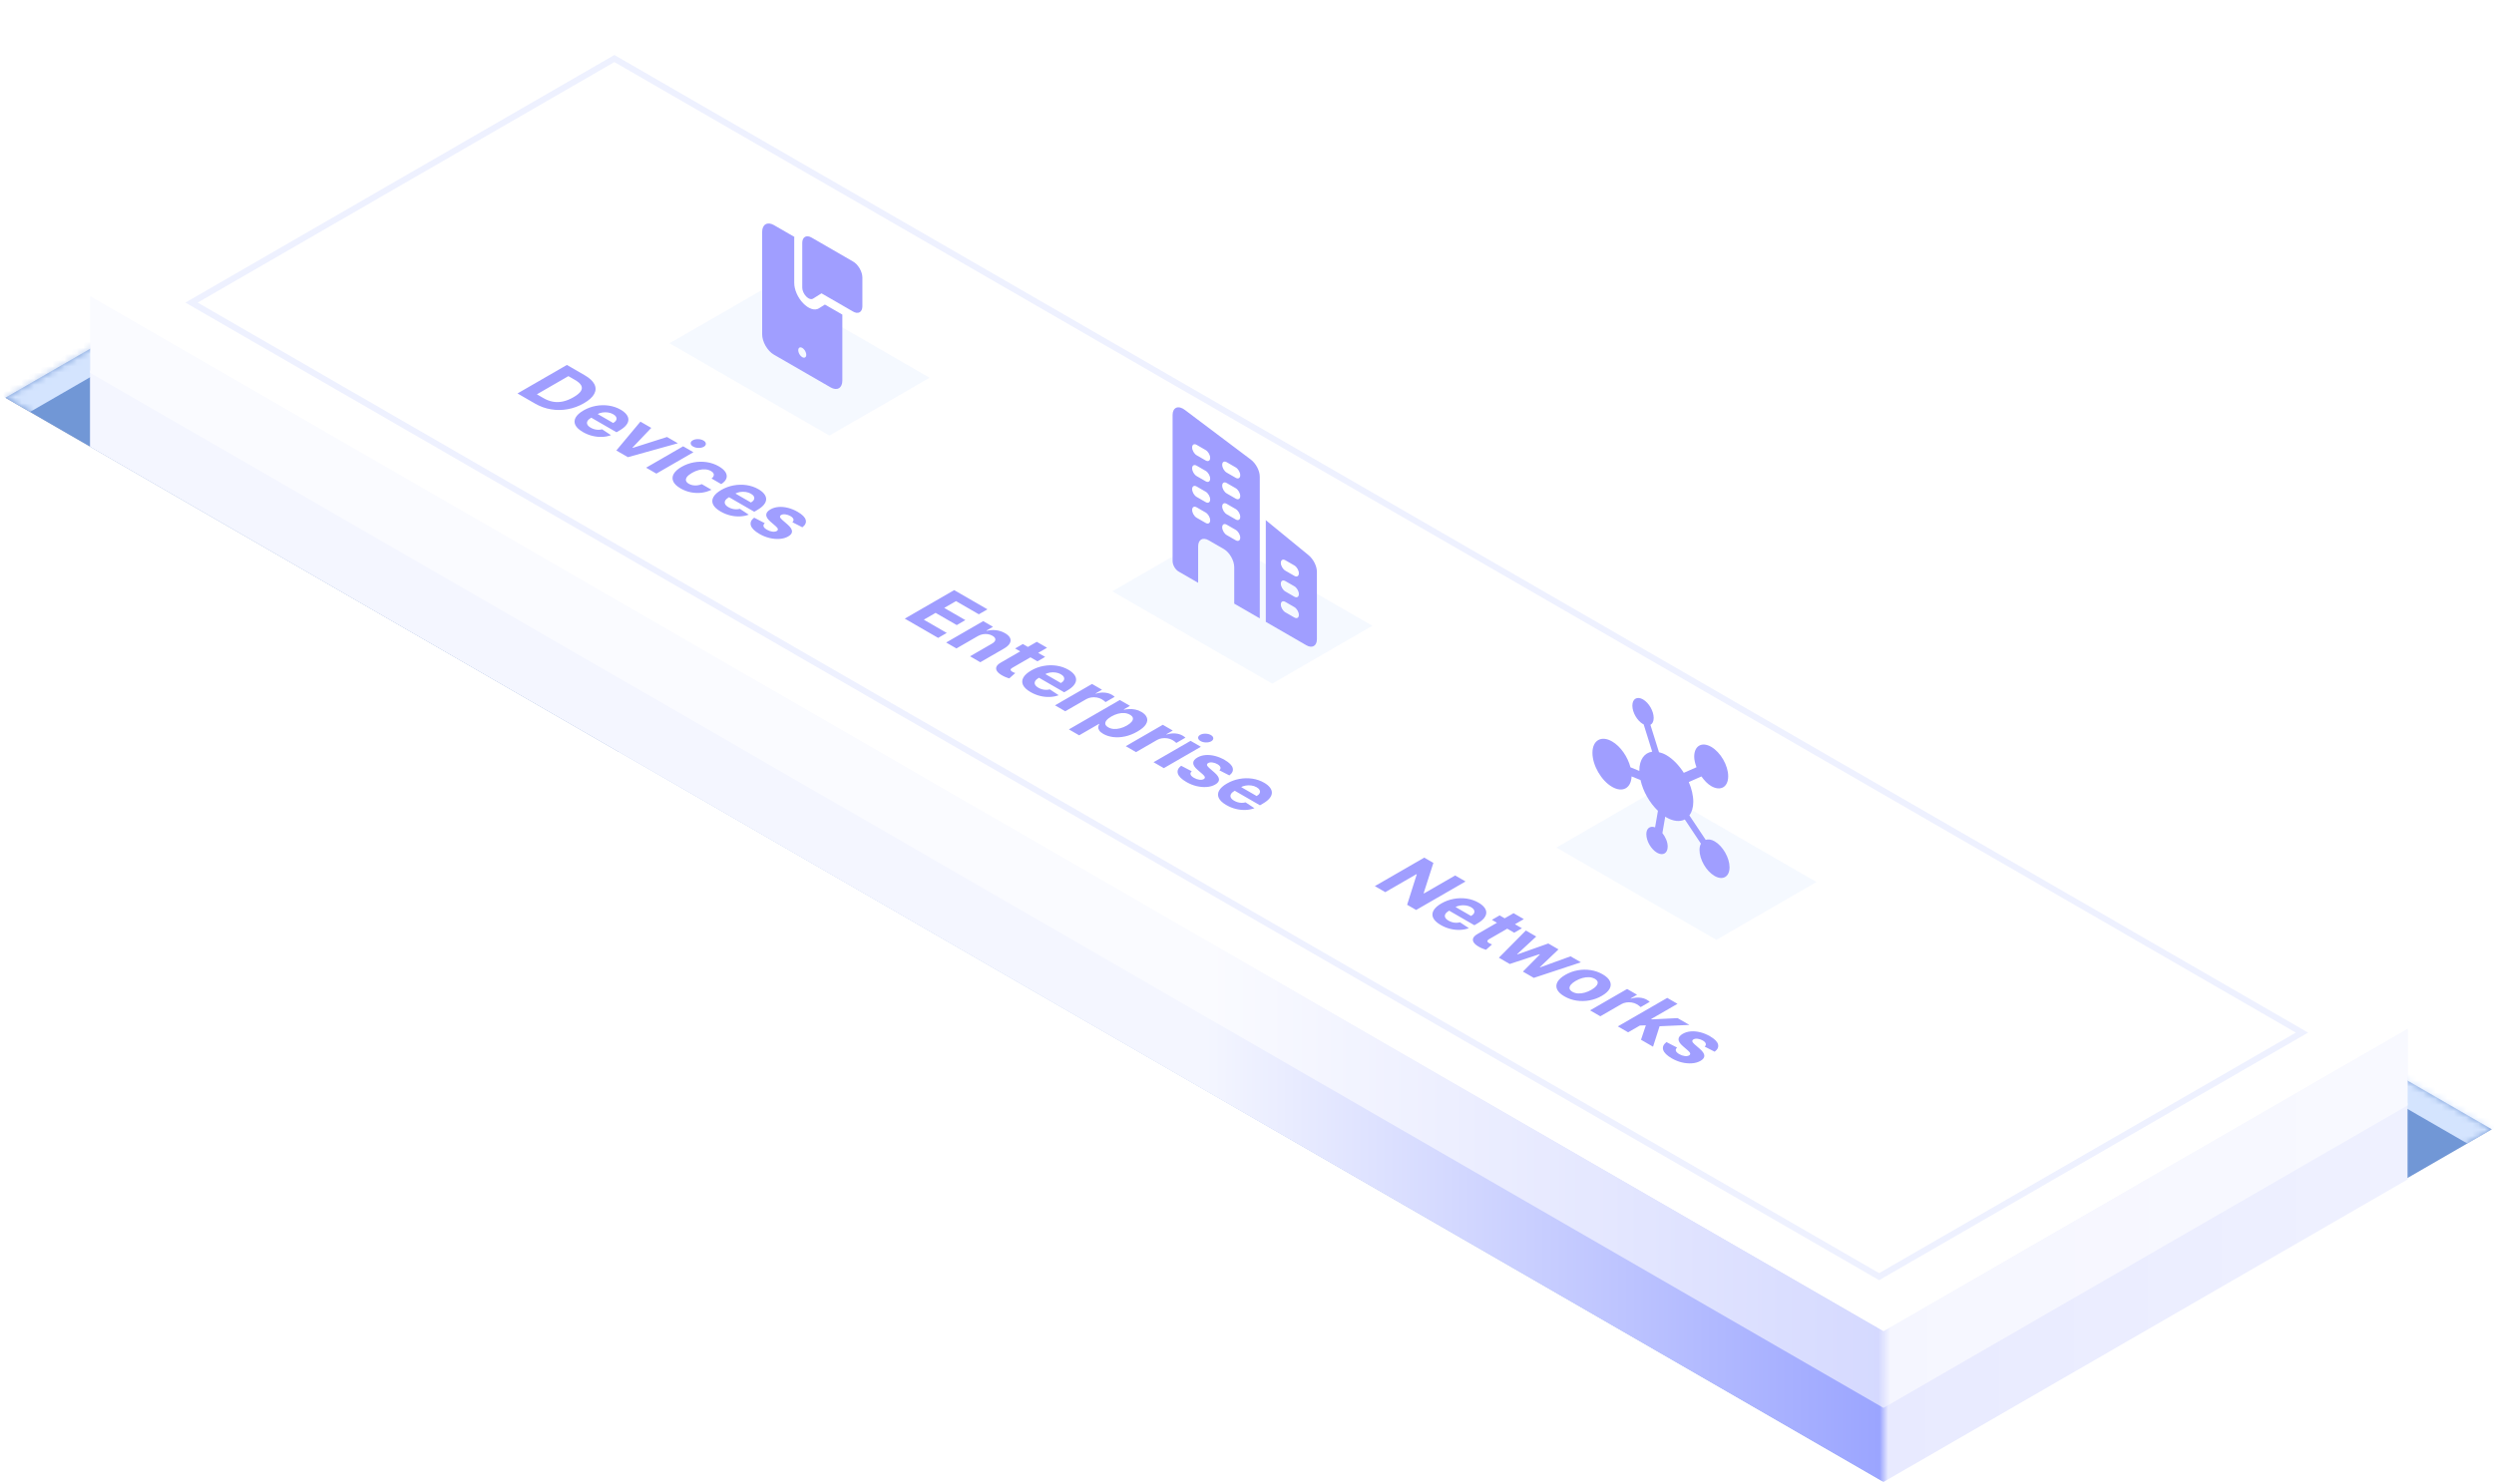 <svg width="405" height="241" viewBox="0 0 405 241" fill="none" xmlns="http://www.w3.org/2000/svg">
<mask id="path-1-inside-1_32_819" fill="white">
<path d="M99.857 7.473L199.426 64.959L100.445 122.106L0.876 64.62L99.857 7.473Z"/>
</mask>
<path d="M99.857 7.473L199.426 64.959L100.445 122.106L0.876 64.62L99.857 7.473Z" fill="#9FADCC"/>
<path d="M99.857 7.473L102.844 5.749L99.857 4.024L96.87 5.749L99.857 7.473ZM99.857 7.473L96.87 9.198L196.439 66.684L199.426 64.959L202.413 63.235L102.844 5.749L99.857 7.473ZM0.876 64.62L3.863 66.344L102.844 9.198L99.857 7.473L96.87 5.749L-2.111 62.895L0.876 64.62Z" fill="#CAD4E8" mask="url(#path-1-inside-1_32_819)"/>
<mask id="path-3-inside-2_32_819" fill="white">
<path d="M99.859 7.473L404.647 183.443L305.691 240.575L0.902 64.606L99.859 7.473Z"/>
</mask>
<path d="M99.859 7.473L404.647 183.443L305.691 240.575L0.902 64.606L99.859 7.473Z" fill="#7197D6"/>
<path d="M99.859 7.473L103.842 5.174L99.859 2.874L95.876 5.174L99.859 7.473ZM99.859 7.473L95.876 9.773L400.664 185.742L404.647 183.443L408.63 181.143L103.842 5.174L99.859 7.473ZM0.902 64.606L4.885 66.905L103.842 9.773L99.859 7.473L95.876 5.174L-3.08 62.306L0.902 64.606Z" fill="#D4E4FE" mask="url(#path-3-inside-2_32_819)"/>
<path d="M99.769 0L390.349 167.766L305.218 216.916L14.639 49.15L99.769 0Z" fill="white"/>
<rect width="317.6" height="80.437" transform="matrix(0.866 0.5 -0.866 0.5 99.769 8.932)" fill="white"/>
<rect x="-3.42644e-08" y="0.575" width="316.45" height="79.287" transform="matrix(0.866 0.5 -0.866 0.5 100.267 9.22)" stroke="#CFD7FF" stroke-opacity="0.35" stroke-width="1.15"/>
<path d="M86.88 65.553L84.037 63.912L92.058 59.281L94.924 60.936C95.731 61.402 96.265 61.895 96.526 62.417C96.79 62.937 96.779 63.46 96.495 63.986C96.213 64.514 95.656 65.018 94.823 65.499C93.987 65.981 93.111 66.305 92.195 66.469C91.281 66.635 90.37 66.641 89.461 66.487C88.555 66.335 87.695 66.023 86.88 65.553ZM87.186 64.052L88.263 64.674C88.764 64.963 89.275 65.155 89.794 65.25C90.319 65.345 90.855 65.334 91.404 65.216C91.957 65.099 92.533 64.867 93.131 64.522C93.723 64.18 94.12 63.85 94.321 63.532C94.525 63.215 94.545 62.907 94.38 62.607C94.216 62.307 93.883 62.012 93.381 61.723L92.3 61.099L87.186 64.052ZM94.653 70.177C94.034 69.819 93.627 69.439 93.431 69.037C93.241 68.635 93.256 68.231 93.478 67.825C93.703 67.418 94.132 67.031 94.767 66.665C95.386 66.308 96.049 66.064 96.756 65.932C97.464 65.801 98.166 65.786 98.863 65.887C99.563 65.99 100.208 66.211 100.798 66.552C101.195 66.781 101.5 67.031 101.714 67.303C101.934 67.574 102.045 67.857 102.047 68.151C102.053 68.446 101.935 68.746 101.695 69.05C101.457 69.353 101.083 69.653 100.571 69.948L100.113 70.213L95.033 67.28L96.067 66.683L99.576 68.709C99.816 68.57 99.977 68.417 100.058 68.25C100.139 68.083 100.139 67.915 100.058 67.748C99.982 67.581 99.823 67.427 99.58 67.287C99.327 67.141 99.043 67.045 98.73 67C98.422 66.954 98.115 66.957 97.81 67.007C97.507 67.055 97.235 67.147 96.995 67.282L96.012 67.85C95.715 68.022 95.512 68.202 95.405 68.39C95.301 68.58 95.292 68.768 95.378 68.953C95.464 69.139 95.647 69.312 95.926 69.473C96.111 69.58 96.307 69.663 96.513 69.722C96.72 69.781 96.93 69.812 97.144 69.815C97.358 69.818 97.57 69.792 97.778 69.738L99.22 70.688C98.771 70.856 98.286 70.951 97.767 70.97C97.252 70.99 96.728 70.934 96.192 70.803C95.662 70.672 95.149 70.463 94.653 70.177ZM110.083 72.003L101.964 74.262L100.084 73.176L103.997 68.489L105.759 69.507L102.704 72.713L102.767 72.749L108.316 70.983L110.083 72.003ZM104.921 75.969L110.936 72.496L112.605 73.459L106.589 76.932L104.921 75.969ZM112.55 72.532C112.302 72.389 112.171 72.219 112.158 72.021C112.15 71.824 112.263 71.658 112.495 71.524C112.725 71.391 113.009 71.328 113.349 71.334C113.694 71.34 113.99 71.414 114.238 71.558C114.486 71.701 114.614 71.871 114.622 72.069C114.635 72.266 114.526 72.431 114.297 72.564C114.064 72.698 113.776 72.762 113.431 72.756C113.092 72.75 112.798 72.675 112.55 72.532ZM110.526 79.341C109.91 78.985 109.511 78.604 109.328 78.197C109.15 77.79 109.176 77.383 109.406 76.976C109.638 76.57 110.059 76.192 110.667 75.841C111.283 75.485 111.943 75.241 112.645 75.11C113.352 74.979 114.057 74.966 114.76 75.07C115.465 75.172 116.121 75.399 116.73 75.75C117.254 76.053 117.619 76.374 117.822 76.711C118.026 77.049 118.07 77.383 117.955 77.715C117.841 78.047 117.563 78.353 117.121 78.635L115.547 77.726C115.803 77.527 115.927 77.32 115.919 77.105C115.916 76.889 115.762 76.693 115.457 76.517C115.198 76.367 114.902 76.278 114.568 76.248C114.239 76.217 113.888 76.248 113.514 76.34C113.141 76.432 112.765 76.588 112.386 76.806C112.003 77.028 111.728 77.246 111.564 77.462C111.402 77.679 111.347 77.884 111.4 78.077C111.452 78.27 111.607 78.441 111.866 78.59C112.056 78.7 112.266 78.776 112.496 78.819C112.728 78.862 112.969 78.87 113.217 78.841C113.47 78.812 113.718 78.746 113.961 78.642L115.535 79.551C115.05 79.801 114.52 79.963 113.945 80.035C113.376 80.107 112.798 80.087 112.21 79.974C111.623 79.861 111.061 79.65 110.526 79.341ZM117.022 83.091C116.404 82.734 115.996 82.354 115.801 81.952C115.61 81.549 115.626 81.145 115.848 80.74C116.072 80.333 116.502 79.946 117.136 79.58C117.755 79.223 118.418 78.978 119.125 78.847C119.833 78.716 120.535 78.701 121.232 78.802C121.932 78.905 122.577 79.126 123.167 79.467C123.564 79.696 123.869 79.946 124.084 80.218C124.303 80.489 124.414 80.772 124.416 81.065C124.422 81.361 124.304 81.661 124.064 81.965C123.826 82.268 123.452 82.568 122.94 82.863L122.482 83.128L117.402 80.195L118.436 79.598L121.945 81.624C122.185 81.485 122.346 81.332 122.427 81.165C122.508 80.998 122.508 80.83 122.427 80.663C122.351 80.496 122.192 80.342 121.949 80.202C121.696 80.055 121.413 79.96 121.099 79.915C120.791 79.869 120.484 79.872 120.179 79.921C119.876 79.969 119.605 80.061 119.364 80.197L118.381 80.765C118.084 80.936 117.881 81.117 117.774 81.305C117.67 81.495 117.661 81.683 117.747 81.868C117.833 82.053 118.016 82.227 118.295 82.388C118.481 82.495 118.676 82.578 118.883 82.637C119.089 82.696 119.299 82.727 119.513 82.73C119.727 82.733 119.939 82.707 120.148 82.653L121.589 83.602C121.14 83.771 120.655 83.865 120.136 83.885C119.622 83.905 119.097 83.849 118.562 83.718C118.032 83.587 117.518 83.378 117.022 83.091ZM130.295 85.653L128.674 84.826C128.778 84.735 128.839 84.635 128.858 84.525C128.878 84.413 128.85 84.299 128.771 84.181C128.698 84.064 128.565 83.949 128.372 83.838C128.113 83.688 127.841 83.594 127.553 83.555C127.269 83.514 127.037 83.546 126.856 83.65C126.713 83.733 126.649 83.836 126.664 83.96C126.68 84.083 126.798 84.243 127.017 84.439L127.886 85.194C128.351 85.601 128.594 85.965 128.615 86.284C128.636 86.604 128.429 86.888 127.996 87.139C127.602 87.366 127.14 87.499 126.61 87.537C126.082 87.576 125.534 87.528 124.965 87.392C124.401 87.256 123.858 87.038 123.336 86.736C122.539 86.276 122.071 85.814 121.93 85.35C121.794 84.886 121.973 84.465 122.466 84.086L124.193 84.984C124 85.153 123.935 85.329 123.997 85.513C124.063 85.695 124.244 85.873 124.542 86.044C124.834 86.213 125.125 86.317 125.415 86.354C125.71 86.392 125.949 86.359 126.132 86.257C126.281 86.168 126.341 86.059 126.312 85.931C126.286 85.802 126.168 85.646 125.96 85.466L125.125 84.744C124.655 84.337 124.422 83.967 124.424 83.634C124.43 83.302 124.657 83.007 125.106 82.748C125.492 82.525 125.929 82.393 126.418 82.352C126.909 82.313 127.42 82.359 127.953 82.492C128.488 82.626 129.013 82.842 129.527 83.139C130.287 83.578 130.724 84.015 130.839 84.453C130.957 84.891 130.775 85.291 130.295 85.653Z" fill="#A09EFF"/>
<path d="M146.925 100.487L154.946 95.857L160.351 98.977L158.952 99.784L155.244 97.643L153.332 98.746L156.763 100.727L155.365 101.534L151.934 99.553L150.019 100.659L153.744 102.81L152.346 103.617L146.925 100.487ZM158.793 103.323L155.315 105.331L153.647 104.368L159.662 100.895L161.252 101.813L160.191 102.426L160.261 102.466C160.744 102.341 161.244 102.31 161.761 102.374C162.281 102.436 162.764 102.595 163.21 102.853C163.628 103.094 163.901 103.357 164.029 103.642C164.157 103.927 164.137 104.217 163.97 104.513C163.806 104.807 163.49 105.089 163.022 105.358L159.192 107.57L157.524 106.606L161.056 104.567C161.427 104.356 161.62 104.136 161.636 103.907C161.654 103.676 161.496 103.464 161.162 103.271C160.938 103.142 160.691 103.055 160.422 103.011C160.156 102.969 159.882 102.974 159.6 103.025C159.323 103.076 159.054 103.176 158.793 103.323ZM169.722 106.703L168.469 107.427L164.846 105.335L166.1 104.612L169.722 106.703ZM168.363 104.254L170.032 105.218L164.424 108.456C164.269 108.544 164.173 108.627 164.134 108.704C164.097 108.78 164.104 108.851 164.153 108.919C164.206 108.988 164.288 109.055 164.4 109.12C164.478 109.165 164.563 109.207 164.655 109.245C164.749 109.281 164.82 109.309 164.87 109.328L163.891 110.197C163.781 110.163 163.634 110.113 163.448 110.045C163.26 109.979 163.054 109.885 162.83 109.765C162.412 109.542 162.113 109.307 161.933 109.061C161.755 108.817 161.712 108.572 161.803 108.327C161.895 108.081 162.139 107.845 162.536 107.619L168.363 104.254ZM167.353 112.417C166.734 112.06 166.327 111.68 166.131 111.277C165.94 110.875 165.956 110.471 166.178 110.065C166.403 109.658 166.832 109.272 167.467 108.905C168.085 108.548 168.748 108.304 169.456 108.173C170.164 108.042 170.866 108.027 171.563 108.128C172.263 108.23 172.908 108.452 173.498 108.792C173.895 109.022 174.2 109.272 174.414 109.543C174.633 109.814 174.744 110.097 174.747 110.391C174.752 110.686 174.635 110.986 174.395 111.291C174.157 111.594 173.782 111.893 173.271 112.189L172.812 112.453L167.733 109.52L168.767 108.924L172.276 110.949C172.516 110.811 172.677 110.658 172.758 110.49C172.838 110.323 172.838 110.156 172.758 109.989C172.682 109.821 172.523 109.667 172.28 109.527C172.026 109.381 171.743 109.285 171.43 109.24C171.122 109.195 170.815 109.197 170.51 109.247C170.207 109.295 169.935 109.387 169.695 109.523L168.712 110.09C168.414 110.262 168.212 110.442 168.105 110.631C168 110.821 167.991 111.008 168.077 111.194C168.164 111.379 168.346 111.552 168.626 111.714C168.811 111.821 169.007 111.904 169.213 111.962C169.419 112.021 169.63 112.052 169.844 112.055C170.058 112.058 170.269 112.033 170.478 111.978L171.919 112.928C171.47 113.097 170.986 113.191 170.466 113.211C169.952 113.23 169.427 113.174 168.892 113.043C168.362 112.912 167.849 112.703 167.353 112.417ZM171.32 114.572L177.336 111.099L178.953 112.033L177.904 112.639L177.966 112.675C178.449 112.522 178.915 112.466 179.364 112.505C179.816 112.543 180.21 112.659 180.547 112.853C180.631 112.902 180.716 112.957 180.802 113.018C180.888 113.08 180.958 113.137 181.013 113.19L179.533 114.045C179.478 113.986 179.39 113.912 179.27 113.821C179.15 113.731 179.033 113.652 178.918 113.586C178.672 113.444 178.4 113.349 178.099 113.299C177.804 113.249 177.507 113.246 177.206 113.29C176.909 113.335 176.637 113.428 176.392 113.57L172.989 115.535L171.32 114.572ZM173.577 118.48L181.848 113.704L183.493 114.654L182.483 115.237L182.557 115.28C182.792 115.229 183.062 115.195 183.368 115.178C183.679 115.162 184.002 115.186 184.339 115.251C184.681 115.316 185.021 115.445 185.357 115.64C185.796 115.893 186.086 116.193 186.227 116.54C186.37 116.885 186.323 117.254 186.086 117.647C185.851 118.039 185.389 118.434 184.699 118.832C184.028 119.22 183.353 119.484 182.675 119.626C182.001 119.768 181.36 119.8 180.752 119.723C180.149 119.646 179.619 119.476 179.162 119.212C178.838 119.025 178.616 118.835 178.496 118.642C178.378 118.451 178.329 118.267 178.347 118.091C178.368 117.913 178.424 117.754 178.516 117.614L178.465 117.584L175.245 119.443L173.577 118.48ZM180.474 116.383C180.116 116.59 179.854 116.799 179.686 117.01C179.519 117.221 179.455 117.424 179.495 117.618C179.536 117.811 179.692 117.985 179.961 118.14C180.232 118.297 180.536 118.387 180.873 118.409C181.213 118.431 181.564 118.392 181.927 118.294C182.295 118.196 182.654 118.046 183.004 117.844C183.351 117.644 183.608 117.439 183.775 117.231C183.942 117.023 184.006 116.822 183.967 116.628C183.928 116.433 183.771 116.257 183.497 116.099C183.226 115.942 182.924 115.851 182.592 115.825C182.263 115.801 181.918 115.836 181.555 115.931C181.192 116.026 180.831 116.177 180.474 116.383ZM182.812 121.206L188.827 117.733L190.445 118.667L189.395 119.273L189.458 119.309C189.941 119.157 190.407 119.101 190.856 119.14C191.308 119.177 191.702 119.294 192.039 119.488C192.122 119.536 192.207 119.591 192.293 119.653C192.379 119.715 192.45 119.772 192.505 119.825L191.024 120.68C190.969 120.621 190.882 120.546 190.762 120.456C190.642 120.365 190.524 120.287 190.409 120.221C190.164 120.079 189.891 119.983 189.591 119.933C189.296 119.884 188.998 119.881 188.698 119.924C188.4 119.97 188.129 120.063 187.883 120.205L184.48 122.17L182.812 121.206ZM187.324 123.812L193.34 120.339L195.008 121.302L188.993 124.775L187.324 123.812ZM194.953 120.375C194.705 120.232 194.575 120.061 194.562 119.864C194.554 119.666 194.666 119.501 194.899 119.366C195.128 119.234 195.413 119.17 195.752 119.177C196.097 119.183 196.393 119.257 196.641 119.4C196.889 119.544 197.017 119.714 197.025 119.911C197.038 120.109 196.93 120.274 196.7 120.407C196.468 120.541 196.179 120.605 195.835 120.599C195.495 120.593 195.201 120.518 194.953 120.375ZM199.634 125.954L198.013 125.126C198.117 125.036 198.179 124.935 198.197 124.825C198.218 124.714 198.189 124.599 198.111 124.482C198.038 124.364 197.905 124.249 197.711 124.138C197.453 123.989 197.18 123.894 196.893 123.855C196.608 123.815 196.376 123.846 196.196 123.95C196.052 124.033 195.988 124.136 196.004 124.26C196.02 124.384 196.137 124.543 196.356 124.739L197.226 125.495C197.691 125.902 197.933 126.265 197.954 126.584C197.975 126.904 197.769 127.189 197.335 127.439C196.941 127.667 196.479 127.799 195.949 127.837C195.422 127.876 194.873 127.828 194.304 127.692C193.74 127.557 193.197 127.338 192.675 127.037C191.879 126.577 191.41 126.115 191.269 125.651C191.133 125.186 191.312 124.765 191.806 124.387L193.533 125.284C193.34 125.453 193.274 125.63 193.337 125.813C193.402 125.996 193.584 126.173 193.881 126.345C194.174 126.514 194.465 126.617 194.755 126.655C195.05 126.692 195.289 126.66 195.471 126.557C195.62 126.468 195.68 126.36 195.651 126.232C195.625 126.102 195.508 125.947 195.299 125.766L194.465 125.045C193.995 124.638 193.761 124.268 193.764 123.934C193.769 123.603 193.996 123.307 194.445 123.048C194.832 122.825 195.269 122.693 195.757 122.652C196.248 122.613 196.76 122.66 197.292 122.793C197.828 122.927 198.352 123.142 198.867 123.439C199.627 123.878 200.064 124.316 200.179 124.753C200.296 125.192 200.115 125.592 199.634 125.954ZM199.146 130.773C198.527 130.415 198.12 130.035 197.924 129.633C197.733 129.231 197.749 128.827 197.971 128.421C198.195 128.014 198.625 127.627 199.259 127.261C199.878 126.904 200.541 126.66 201.249 126.528C201.956 126.397 202.659 126.382 203.356 126.483C204.056 126.586 204.701 126.807 205.291 127.148C205.687 127.377 205.993 127.627 206.207 127.899C206.426 128.17 206.537 128.453 206.54 128.747C206.545 129.042 206.428 129.342 206.187 129.647C205.95 129.95 205.575 130.249 205.063 130.544L204.605 130.809L199.526 127.876L200.56 127.279L204.069 129.305C204.309 129.166 204.469 129.013 204.55 128.846C204.631 128.679 204.631 128.511 204.55 128.344C204.475 128.177 204.315 128.023 204.073 127.883C203.819 127.737 203.536 127.641 203.223 127.596C202.915 127.551 202.608 127.553 202.302 127.603C202 127.651 201.728 127.743 201.488 127.878L200.505 128.446C200.207 128.618 200.005 128.798 199.898 128.986C199.793 129.176 199.784 129.364 199.87 129.549C199.957 129.735 200.139 129.908 200.419 130.069C200.604 130.176 200.8 130.259 201.006 130.318C201.212 130.377 201.423 130.408 201.637 130.411C201.851 130.414 202.062 130.388 202.271 130.334L203.712 131.284C203.263 131.452 202.779 131.547 202.259 131.566C201.745 131.586 201.22 131.53 200.685 131.399C200.155 131.268 199.642 131.059 199.146 130.773Z" fill="#A09EFF"/>
<path d="M237.99 143.182L229.969 147.813L228.504 146.968L230.063 142.038L230.004 142.004L224.956 144.919L223.26 143.94L231.281 139.309L232.769 140.168L231.187 145.08L231.257 145.12L236.302 142.208L237.99 143.182ZM233.963 150.255C233.344 149.897 232.937 149.517 232.741 149.115C232.55 148.713 232.566 148.309 232.788 147.903C233.012 147.496 233.442 147.109 234.076 146.743C234.695 146.386 235.358 146.142 236.066 146.011C236.773 145.879 237.476 145.864 238.173 145.965C238.872 146.068 239.517 146.289 240.107 146.63C240.504 146.859 240.81 147.109 241.024 147.381C241.243 147.652 241.354 147.935 241.357 148.229C241.362 148.524 241.244 148.824 241.004 149.129C240.767 149.432 240.392 149.731 239.88 150.026L239.422 150.291L234.343 147.358L235.377 146.761L238.886 148.787C239.126 148.648 239.286 148.495 239.367 148.328C239.448 148.161 239.448 147.994 239.367 147.826C239.292 147.659 239.132 147.505 238.889 147.365C238.636 147.219 238.353 147.123 238.04 147.078C237.732 147.033 237.425 147.035 237.119 147.085C236.816 147.133 236.545 147.225 236.305 147.36L235.322 147.928C235.024 148.1 234.822 148.28 234.715 148.468C234.61 148.658 234.601 148.846 234.687 149.031C234.773 149.217 234.956 149.39 235.236 149.551C235.421 149.658 235.617 149.741 235.823 149.8C236.029 149.859 236.239 149.89 236.454 149.893C236.668 149.896 236.879 149.87 237.088 149.816L238.529 150.766C238.08 150.934 237.596 151.029 237.076 151.048C236.562 151.068 236.037 151.012 235.502 150.881C234.972 150.75 234.459 150.541 233.963 150.255ZM247.145 150.784L245.892 151.507L242.269 149.416L243.523 148.692L247.145 150.784ZM245.786 148.335L247.455 149.298L241.846 152.536C241.692 152.625 241.596 152.708 241.556 152.785C241.52 152.86 241.526 152.932 241.576 153C241.628 153.069 241.711 153.136 241.823 153.201C241.901 153.246 241.986 153.288 242.077 153.325C242.171 153.361 242.243 153.389 242.293 153.409L241.314 154.277C241.204 154.244 241.057 154.193 240.871 154.126C240.683 154.059 240.477 153.966 240.252 153.845C239.835 153.622 239.536 153.388 239.356 153.142C239.178 152.898 239.135 152.653 239.226 152.407C239.318 152.161 239.562 151.926 239.959 151.699L245.786 148.335ZM243.403 155.569L247.782 151.151L249.469 152.126L246.36 154.997L246.415 155.029L251.428 153.256L253.084 154.213L250.053 157.102L250.104 157.132L255.039 155.341L256.723 156.313L249.074 158.843L247.308 157.824L250.057 155.042L249.983 155L245.165 156.587L243.403 155.569ZM254.047 161.85C253.438 161.499 253.042 161.121 252.856 160.715C252.676 160.31 252.698 159.903 252.923 159.496C253.15 159.088 253.572 158.706 254.188 158.35C254.809 157.991 255.472 157.747 256.177 157.617C256.885 157.486 257.588 157.473 258.288 157.579C258.993 157.684 259.65 157.913 260.258 158.264C260.866 158.615 261.261 158.994 261.441 159.399C261.626 159.805 261.605 160.212 261.378 160.62C261.154 161.027 260.731 161.41 260.109 161.769C259.493 162.124 258.831 162.368 258.124 162.499C257.419 162.629 256.714 162.641 256.009 162.535C255.309 162.43 254.655 162.201 254.047 161.85ZM255.347 161.108C255.624 161.268 255.933 161.356 256.275 161.373C256.62 161.388 256.976 161.344 257.344 161.24C257.715 161.137 258.075 160.985 258.425 160.783C258.775 160.581 259.039 160.373 259.216 160.159C259.396 159.946 259.473 159.74 259.447 159.542C259.421 159.343 259.27 159.163 258.993 159.003C258.714 158.842 258.399 158.752 258.049 158.734C257.702 158.718 257.343 158.761 256.972 158.863C256.604 158.967 256.245 159.12 255.895 159.322C255.545 159.524 255.28 159.731 255.1 159.944C254.923 160.158 254.848 160.365 254.877 160.566C254.911 160.766 255.068 160.947 255.347 161.108ZM258.21 164.118L264.225 160.645L265.843 161.579L264.793 162.185L264.856 162.221C265.339 162.069 265.805 162.012 266.254 162.051C266.706 162.089 267.1 162.205 267.437 162.4C267.52 162.448 267.605 162.503 267.691 162.565C267.777 162.626 267.848 162.684 267.903 162.736L266.422 163.591C266.368 163.532 266.28 163.458 266.16 163.367C266.04 163.277 265.922 163.198 265.807 163.132C265.562 162.99 265.289 162.895 264.989 162.845C264.694 162.795 264.396 162.792 264.096 162.836C263.798 162.881 263.527 162.975 263.281 163.116L259.878 165.081L258.21 164.118ZM265.965 166.597L267.97 165.444L268.213 165.584L272.423 165.378L274.338 166.484L268.726 166.735L268.331 166.506L265.965 166.597ZM262.722 166.723L270.743 162.093L272.411 163.056L264.391 167.687L262.722 166.723ZM266.482 168.894L267.332 166.359L269.623 166.321L268.436 170.022L266.482 168.894ZM278.446 170.836L276.825 170.009C276.93 169.918 276.991 169.818 277.009 169.708C277.03 169.596 277.001 169.482 276.923 169.364C276.85 169.247 276.717 169.132 276.524 169.021C276.265 168.871 275.992 168.777 275.705 168.738C275.42 168.697 275.188 168.729 275.008 168.833C274.864 168.916 274.8 169.019 274.816 169.143C274.832 169.266 274.949 169.426 275.169 169.622L276.038 170.377C276.503 170.784 276.746 171.148 276.766 171.467C276.787 171.787 276.581 172.072 276.148 172.322C275.753 172.549 275.291 172.682 274.761 172.72C274.234 172.759 273.686 172.711 273.116 172.575C272.552 172.439 272.009 172.221 271.487 171.919C270.691 171.46 270.222 170.998 270.081 170.533C269.945 170.069 270.124 169.648 270.618 169.269L272.345 170.167C272.152 170.336 272.086 170.512 272.149 170.696C272.214 170.879 272.396 171.056 272.693 171.227C272.986 171.396 273.277 171.5 273.567 171.537C273.862 171.575 274.101 171.543 274.283 171.44C274.432 171.351 274.492 171.243 274.464 171.114C274.437 170.985 274.32 170.83 274.111 170.649L273.277 169.927C272.807 169.52 272.573 169.15 272.576 168.817C272.581 168.486 272.808 168.19 273.257 167.931C273.644 167.708 274.081 167.576 274.569 167.535C275.06 167.496 275.572 167.543 276.105 167.675C276.64 167.809 277.165 168.025 277.679 168.322C278.439 168.761 278.876 169.199 278.991 169.636C279.108 170.074 278.927 170.475 278.446 170.836Z" fill="#A09EFF"/>
<g filter="url(#filter0_i_32_819)">
<rect width="29.981" height="18.785" transform="matrix(0.866 0.5 -0.866 0.5 124.988 46.372)" fill="#3284FF" fill-opacity="0.05"/>
</g>
<g clip-path="url(#clip0_32_819)">
<path d="M138.517 42.474L131.804 38.598C131.405 38.362 131.021 38.316 130.735 38.472C130.449 38.627 130.285 38.971 130.278 39.427L130.278 46.719C130.278 46.948 130.338 47.207 130.45 47.461C130.563 47.715 130.721 47.952 130.906 48.143C131.029 48.271 131.16 48.376 131.293 48.453C131.43 48.532 131.566 48.578 131.692 48.589C131.818 48.599 131.932 48.574 132.027 48.514L133.405 47.649L138.517 50.6C138.916 50.837 139.3 50.882 139.586 50.727C139.872 50.571 140.037 50.227 140.043 49.77L140.043 45.065C140.036 44.601 139.872 44.068 139.586 43.582C139.3 43.096 138.915 42.698 138.517 42.474Z" fill="#A09EFF"/>
<path d="M133.961 49.472L132.966 50.093C132.645 50.294 132.231 50.322 131.777 50.172C131.324 50.023 130.851 49.703 130.421 49.254C129.995 48.814 129.629 48.264 129.371 47.678C129.114 47.091 128.976 46.495 128.976 45.966L128.976 38.674C128.976 38.603 128.99 38.546 128.994 38.478L125.671 36.559C125.166 36.269 124.682 36.221 124.326 36.428C123.969 36.634 123.768 37.077 123.768 37.659L123.768 54.312C123.769 54.895 123.97 55.569 124.326 56.187C124.683 56.805 125.167 57.316 125.671 57.608L134.885 62.928C135.389 63.218 135.873 63.266 136.23 63.06C136.586 62.854 136.787 62.411 136.788 61.829L136.788 51.104L133.961 49.472ZM130.278 58.013C130.149 57.939 130.023 57.822 129.916 57.677C129.809 57.533 129.726 57.367 129.677 57.202C129.627 57.036 129.614 56.877 129.639 56.746C129.665 56.615 129.727 56.517 129.818 56.464C129.909 56.411 130.025 56.407 130.151 56.451C130.277 56.495 130.408 56.585 130.527 56.711C130.646 56.836 130.748 56.991 130.819 57.156C130.891 57.321 130.929 57.488 130.929 57.637C130.929 57.836 130.86 57.988 130.738 58.059C130.616 58.129 130.451 58.113 130.278 58.013Z" fill="#A09EFF"/>
</g>
<g filter="url(#filter1_i_32_819)">
<rect width="29.981" height="18.785" transform="matrix(0.866 0.5 -0.866 0.5 196.891 86.658)" fill="#3284FF" fill-opacity="0.05"/>
</g>
<g clip-path="url(#clip1_32_819)">
<path d="M203.14 74.666L192.409 66.588C191.911 66.21 191.403 66.075 191.022 66.227C190.642 66.39 190.417 66.813 190.417 67.388L190.417 91.145C190.417 91.766 190.856 92.527 191.393 92.837L194.567 94.669L194.567 88.749C194.567 87.656 195.329 87.216 196.276 87.763L198.717 89.172C199.664 89.719 200.426 91.038 200.426 92.132L200.426 98.052L204.576 100.448L204.576 77.446C204.576 76.476 203.97 75.304 203.14 74.666ZM195.788 84.944L194.323 84.098C193.919 83.865 193.591 83.297 193.591 82.83C193.591 82.363 193.919 82.174 194.323 82.407L195.788 83.253C196.192 83.486 196.52 84.054 196.52 84.521C196.52 84.988 196.192 85.177 195.788 84.944ZM195.788 81.561L194.323 80.716C193.919 80.482 193.591 79.914 193.591 79.447C193.591 78.981 193.919 78.791 194.323 79.025L195.788 79.87C196.192 80.103 196.52 80.672 196.52 81.139C196.52 81.605 196.192 81.795 195.788 81.561ZM195.788 78.179L194.323 77.333C193.919 77.1 193.591 76.531 193.591 76.065C193.591 75.598 193.919 75.409 194.323 75.642L195.788 76.487C196.192 76.721 196.52 77.289 196.52 77.756C196.52 78.223 196.192 78.412 195.788 78.179ZM195.788 74.796L194.323 73.951C193.919 73.717 193.591 73.149 193.591 72.682C193.591 72.215 193.919 72.026 194.323 72.259L195.788 73.105C196.192 73.338 196.52 73.907 196.52 74.373C196.52 74.84 196.192 75.03 195.788 74.796ZM200.67 87.763L199.205 86.917C198.801 86.684 198.473 86.115 198.473 85.649C198.473 85.182 198.801 84.993 199.205 85.226L200.67 86.072C201.074 86.305 201.402 86.873 201.402 87.34C201.402 87.807 201.074 87.996 200.67 87.763ZM200.67 84.38L199.205 83.535C198.801 83.301 198.473 82.733 198.473 82.266C198.473 81.799 198.801 81.61 199.205 81.843L200.67 82.689C201.074 82.922 201.402 83.491 201.402 83.957C201.402 84.424 201.074 84.614 200.67 84.38ZM200.67 80.998L199.205 80.152C198.801 79.919 198.473 79.35 198.473 78.883C198.473 78.417 198.801 78.227 199.205 78.461L200.67 79.306C201.074 79.54 201.402 80.108 201.402 80.575C201.402 81.042 201.074 81.231 200.67 80.998ZM200.67 77.615L199.205 76.769C198.801 76.536 198.473 75.968 198.473 75.501C198.473 75.034 198.801 74.845 199.205 75.078L200.67 75.924C201.074 76.157 201.402 76.725 201.402 77.192C201.402 77.659 201.074 77.848 200.67 77.615Z" fill="#A09EFF"/>
<path d="M212.505 90.189L205.552 84.494L205.552 101.011L212.144 104.817C213.086 105.361 213.852 104.918 213.852 103.83L213.852 92.895C213.852 91.964 213.303 90.854 212.505 90.189ZM210.191 100.306L208.726 99.461C208.322 99.227 207.994 98.659 207.994 98.192C207.994 97.725 208.322 97.536 208.726 97.769L210.191 98.615C210.595 98.849 210.923 99.417 210.923 99.884C210.923 100.35 210.595 100.54 210.191 100.306ZM210.191 96.924L208.726 96.078C208.322 95.845 207.994 95.276 207.994 94.81C207.994 94.343 208.322 94.153 208.726 94.387L210.191 95.233C210.595 95.466 210.923 96.034 210.923 96.501C210.923 96.968 210.595 97.157 210.191 96.924ZM210.191 93.541L208.726 92.696C208.322 92.462 207.994 91.894 207.994 91.427C207.994 90.96 208.322 90.771 208.726 91.004L210.191 91.85C210.595 92.083 210.923 92.652 210.923 93.118C210.923 93.585 210.595 93.775 210.191 93.541Z" fill="#A09EFF"/>
</g>
<g filter="url(#filter2_i_32_819)">
<rect width="29.981" height="18.785" transform="matrix(0.866 0.5 -0.866 0.5 269.014 128.283)" fill="#3284FF" fill-opacity="0.05"/>
</g>
<g clip-path="url(#clip2_32_819)">
<path d="M278.423 136.652C277.875 136.336 277.393 136.306 276.987 136.421L274.34 132.451C274.732 131.919 274.972 131.187 274.972 130.243C274.972 129.211 274.699 128.098 274.242 127.031L276.298 126.124C276.753 126.767 277.279 127.341 277.881 127.689C279.406 128.57 280.64 127.851 280.64 126.092C280.64 124.334 279.406 122.194 277.881 121.313C276.361 120.435 275.121 121.151 275.121 122.906C275.121 123.46 275.279 124.048 275.495 124.628L273.43 125.534C272.664 124.328 271.681 123.285 270.589 122.654C270.177 122.417 269.782 122.277 269.401 122.183L268.012 117.744C268.339 117.568 268.543 117.183 268.543 116.617C268.543 115.513 267.767 114.165 266.808 113.611C265.849 113.058 265.078 113.512 265.078 114.616C265.078 115.723 265.854 117.068 266.813 117.622C266.849 117.642 266.876 117.639 266.911 117.656L268.3 122.101C267.053 122.271 266.208 123.365 266.208 125.183C266.208 125.196 266.211 125.213 266.211 125.226L264.77 124.639C264.334 122.953 263.179 121.242 261.79 120.44C260.03 119.424 258.597 120.251 258.597 122.286C258.597 124.318 260.028 126.799 261.79 127.816C263.501 128.804 264.876 128.025 264.953 126.119L266.405 126.709C266.808 128.536 267.87 130.405 269.232 131.71L268.769 134.393C267.968 134.107 267.347 134.525 267.347 135.504C267.347 136.611 268.121 137.954 269.08 138.508C270.038 139.061 270.815 138.613 270.815 137.506C270.815 136.779 270.461 135.961 269.957 135.321L270.417 132.646C270.474 132.682 270.531 132.734 270.591 132.769C271.757 133.442 272.809 133.514 273.596 133.113L276.211 137.039C276.069 137.309 275.985 137.647 275.985 138.059C275.985 139.613 277.075 141.504 278.426 142.284C279.766 143.058 280.861 142.432 280.861 140.875C280.858 139.322 279.766 137.427 278.423 136.652Z" fill="#A09EFF"/>
</g>
<path d="M14.617 60.156L305.86 228.305V240.724L14.617 72.574L14.617 60.156Z" fill="url(#paint0_linear_32_819)"/>
<path d="M390.963 179.171L305.86 228.305V240.724L390.963 191.589V179.171Z" fill="url(#paint1_linear_32_819)"/>
<path d="M14.663 48.152L305.86 216.275V228.693L14.663 60.571L14.663 48.152Z" fill="url(#paint2_linear_32_819)"/>
<path d="M14.663 48.152L305.86 216.275V228.693L14.663 60.571L14.663 48.152Z" fill="white" fill-opacity="0.58"/>
<path d="M390.963 167.141L305.86 216.275V228.693L390.963 179.559V167.141Z" fill="url(#paint3_linear_32_819)"/>
<path d="M390.963 167.141L305.86 216.275V228.693L390.963 179.559V167.141Z" fill="white" fill-opacity="0.58"/>
<defs>
<filter id="filter0_i_32_819" x="108.719" y="46.372" width="42.233" height="24.383" filterUnits="userSpaceOnUse" color-interpolation-filters="sRGB">
<feFlood flood-opacity="0" result="BackgroundImageFix"/>
<feBlend mode="normal" in="SourceGraphic" in2="BackgroundImageFix" result="shape"/>
<feColorMatrix in="SourceAlpha" type="matrix" values="0 0 0 0 0 0 0 0 0 0 0 0 0 0 0 0 0 0 127 0" result="hardAlpha"/>
<feOffset/>
<feGaussianBlur stdDeviation="1.298"/>
<feComposite in2="hardAlpha" operator="arithmetic" k2="-1" k3="1"/>
<feColorMatrix type="matrix" values="0 0 0 0 1 0 0 0 0 1 0 0 0 0 1 0 0 0 1 0"/>
<feBlend mode="normal" in2="shape" result="effect1_innerShadow_32_819"/>
</filter>
<filter id="filter1_i_32_819" x="180.623" y="86.658" width="42.233" height="24.383" filterUnits="userSpaceOnUse" color-interpolation-filters="sRGB">
<feFlood flood-opacity="0" result="BackgroundImageFix"/>
<feBlend mode="normal" in="SourceGraphic" in2="BackgroundImageFix" result="shape"/>
<feColorMatrix in="SourceAlpha" type="matrix" values="0 0 0 0 0 0 0 0 0 0 0 0 0 0 0 0 0 0 127 0" result="hardAlpha"/>
<feOffset/>
<feGaussianBlur stdDeviation="1.298"/>
<feComposite in2="hardAlpha" operator="arithmetic" k2="-1" k3="1"/>
<feColorMatrix type="matrix" values="0 0 0 0 1 0 0 0 0 1 0 0 0 0 1 0 0 0 1 0"/>
<feBlend mode="normal" in2="shape" result="effect1_innerShadow_32_819"/>
</filter>
<filter id="filter2_i_32_819" x="252.745" y="128.283" width="42.233" height="24.383" filterUnits="userSpaceOnUse" color-interpolation-filters="sRGB">
<feFlood flood-opacity="0" result="BackgroundImageFix"/>
<feBlend mode="normal" in="SourceGraphic" in2="BackgroundImageFix" result="shape"/>
<feColorMatrix in="SourceAlpha" type="matrix" values="0 0 0 0 0 0 0 0 0 0 0 0 0 0 0 0 0 0 127 0" result="hardAlpha"/>
<feOffset/>
<feGaussianBlur stdDeviation="1.298"/>
<feComposite in2="hardAlpha" operator="arithmetic" k2="-1" k3="1"/>
<feColorMatrix type="matrix" values="0 0 0 0 1 0 0 0 0 1 0 0 0 0 1 0 0 0 1 0"/>
<feBlend mode="normal" in2="shape" result="effect1_innerShadow_32_819"/>
</filter>
<linearGradient id="paint0_linear_32_819" x1="195.783" y1="203.496" x2="390.939" y2="203.614" gradientUnits="userSpaceOnUse">
<stop stop-color="#F4F6FF"/>
<stop offset="0.561" stop-color="#9BA5FF"/>
<stop offset="0.568" stop-color="#E8EAFF"/>
<stop offset="1" stop-color="#EFF1FF"/>
</linearGradient>
<linearGradient id="paint1_linear_32_819" x1="195.783" y1="203.496" x2="390.939" y2="203.614" gradientUnits="userSpaceOnUse">
<stop stop-color="#F4F6FF"/>
<stop offset="0.561" stop-color="#9BA5FF"/>
<stop offset="0.568" stop-color="#E8EAFF"/>
<stop offset="1" stop-color="#EFF1FF"/>
</linearGradient>
<linearGradient id="paint2_linear_32_819" x1="195.807" y1="191.547" x2="390.939" y2="191.665" gradientUnits="userSpaceOnUse">
<stop stop-color="#F4F6FF"/>
<stop offset="0.56" stop-color="#9BA5FF"/>
<stop offset="0.57" stop-color="#E8EAFF"/>
<stop offset="1" stop-color="#EFF1FF"/>
</linearGradient>
<linearGradient id="paint3_linear_32_819" x1="195.807" y1="191.547" x2="390.939" y2="191.665" gradientUnits="userSpaceOnUse">
<stop stop-color="#F4F6FF"/>
<stop offset="0.56" stop-color="#9BA5FF"/>
<stop offset="0.57" stop-color="#E8EAFF"/>
<stop offset="1" stop-color="#EFF1FF"/>
</linearGradient>
<clipPath id="clip0_32_819">
<rect width="27.061" height="27.061" fill="white" transform="matrix(0.866 0.5 -2.20305e-08 1 119.862 29.448)"/>
</clipPath>
<clipPath id="clip1_32_819">
<rect width="27.061" height="27.061" fill="white" transform="matrix(0.866 0.5 -2.20305e-08 1 190.417 65.212)"/>
</clipPath>
<clipPath id="clip2_32_819">
<rect width="27.061" height="27.061" fill="white" transform="matrix(0.866 0.5 -2.20305e-08 1 258.012 106.795)"/>
</clipPath>
</defs>
</svg>
